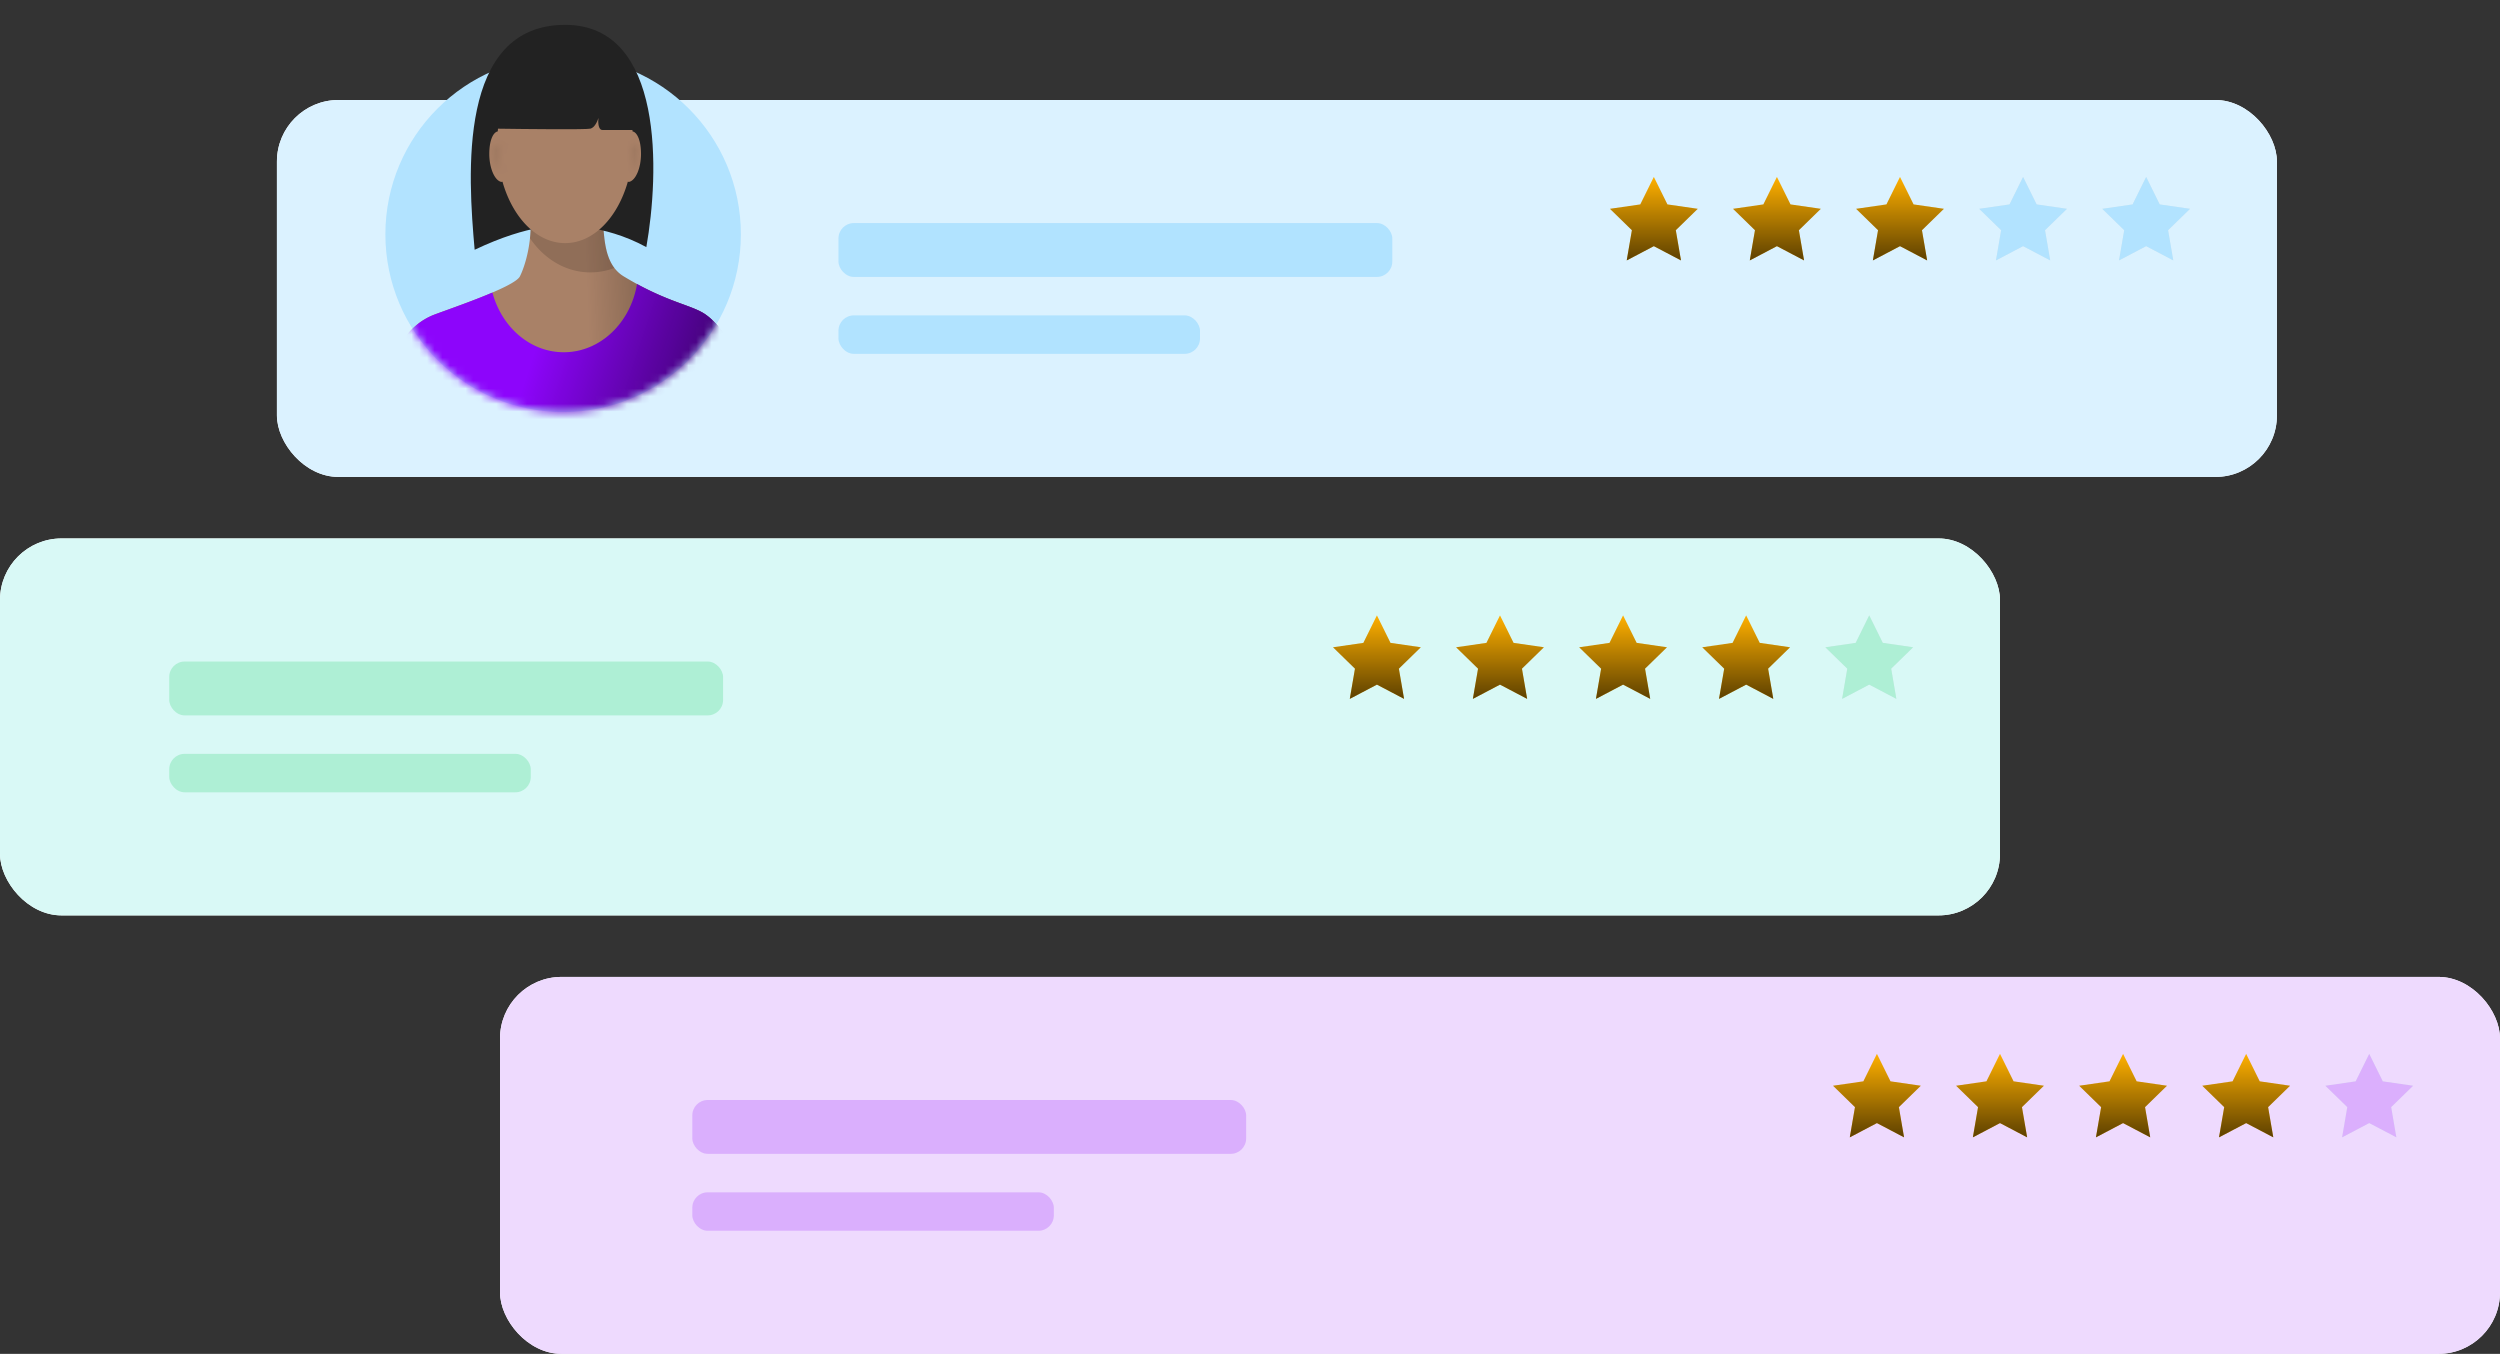 <svg width="325" height="176" viewBox="0 0 325 176" xmlns="http://www.w3.org/2000/svg" xmlns:xlink="http://www.w3.org/1999/xlink">
  <rect x="0" y="0" width="325" height="176" fill="#333333" stroke="none"/>
  <defs>
    <linearGradient x1="50%" y1="0%" x2="50%" y2="110.557%" id="a">
      <stop stop-opacity="0" offset="0%"/>
      <stop offset="100%"/>
    </linearGradient>
    <linearGradient x1="142.354%" y1="34.772%" x2="56.47%" y2="37.431%" id="d">
      <stop offset="0%"/>
      <stop stop-opacity="0" offset="100%"/>
    </linearGradient>
    <linearGradient x1="116.472%" y1="63.816%" x2="38.823%" y2="50.149%" id="e">
      <stop offset="0%"/>
      <stop stop-opacity="0" offset="100%"/>
    </linearGradient>
    <linearGradient x1="50%" y1="0%" x2="50%" y2="110.558%" id="j">
      <stop stop-opacity="0" offset="0%"/>
      <stop offset="100%"/>
    </linearGradient>
    <path d="M46.314 30.46c0 12.76-10.345 23.106-23.107 23.106C10.445 53.566.1 43.221.1 30.459.1 17.698.1 0 23.207 0s23.107 17.698 23.107 30.46z" id="b"/>
    <path d="M.948.455c1.21 1.384 0 4.153 0 4.153s.58-2.076 0-4.153z" id="f"/>
    <path d="M1.184.455c-1.212 1.384 0 4.153 0 4.153s-.58-2.076 0-4.153z" id="h"/>
  </defs>
  <g fill="none" fill-rule="evenodd">
    <rect fill="#FFF" fill-rule="nonzero" x="36" y="13" width="260" height="49" rx="8"/>
    <rect fill="#DBF2FF" fill-rule="nonzero" x="36" y="13" width="260" height="49" rx="8"/>
    <rect fill="#0EA8FE" fill-rule="nonzero" opacity=".2" x="109" y="29" width="72" height="7" rx="2"/>
    <rect fill="#0EA8FE" fill-rule="nonzero" opacity=".2" x="109" y="41" width="47" height="5" rx="2"/>
    <path fill="#FFB000" fill-rule="nonzero" d="M215 23l1.763 3.573 3.943.573-2.853 2.781.674 3.927L215 32l-3.527 1.854.674-3.927-2.853-2.781 3.943-.573z"/>
    <path fill-opacity=".7" fill="url(#a)" fill-rule="nonzero" style="mix-blend-mode:overlay" d="M215 23l1.763 3.573 3.943.573-2.853 2.781.674 3.927L215 32l-3.527 1.854.674-3.927-2.853-2.781 3.943-.573z"/>
    <path fill="#FFB000" fill-rule="nonzero" d="M231 23l1.763 3.573 3.943.573-2.853 2.781.674 3.927L231 32l-3.527 1.854.674-3.927-2.853-2.781 3.943-.573z"/>
    <path fill-opacity=".7" fill="url(#a)" fill-rule="nonzero" style="mix-blend-mode:overlay" d="M231 23l1.763 3.573 3.943.573-2.853 2.781.674 3.927L231 32l-3.527 1.854.674-3.927-2.853-2.781 3.943-.573z"/>
    <path fill="#FFB000" fill-rule="nonzero" d="M247 23l1.763 3.573 3.943.573-2.853 2.781.674 3.927L247 32l-3.527 1.854.674-3.927-2.853-2.781 3.943-.573z"/>
    <path fill-opacity=".7" fill="url(#a)" fill-rule="nonzero" style="mix-blend-mode:overlay" d="M247 23l1.763 3.573 3.943.573-2.853 2.781.674 3.927L247 32l-3.527 1.854.674-3.927-2.853-2.781 3.943-.573z"/>
    <path fill="#DAE8EF" fill-rule="nonzero" d="M263 23l1.763 3.573 3.943.573-2.853 2.781.674 3.927L263 32l-3.527 1.854.674-3.927-2.853-2.781 3.943-.573z"/>
    <path fill="#B2E3FF" fill-rule="nonzero" d="M263 23l1.763 3.573 3.943.573-2.853 2.781.674 3.927L263 32l-3.527 1.854.674-3.927-2.853-2.781 3.943-.573z"/>
    <path fill="#DAE8EF" fill-rule="nonzero" d="M279 23l1.763 3.573 3.943.573-2.853 2.781.674 3.927L279 32l-3.527 1.854.674-3.927-2.853-2.781 3.943-.573z"/>
    <path fill="#B2E3FF" fill-rule="nonzero" d="M279 23l1.763 3.573 3.943.573-2.853 2.781.674 3.927L279 32l-3.527 1.854.674-3.927-2.853-2.781 3.943-.573z"/>
    <circle fill="#B2E3FF" fill-rule="nonzero" cx="73.207" cy="30.459" r="23.107"/>
    <g transform="translate(50)">
      <mask id="c" fill="#fff">
        <use xlink:href="#b"/>
      </mask>
      <g mask="url(#c)">
        <path d="M6.341 40.948a8.3 8.3 0 00-5.19 7.786l4.152 5.71 4.325 4.498 14.707 1.557 16.436-.865 5.018-11.592c0-1.73-1.384-5.19-3.98-7.094-1.819-1.334-5.017-1.557-10.727-5.017-2.668-1.617-2.48-5.306-2.768-7.613-3.056-1.096-9.481-2.63-9.343 0 .173 3.287-.692 6.228-1.384 7.613-.692 1.384-8.997 4.152-11.246 5.017z" fill="#A98167" fill-rule="nonzero"/>
        <path d="M5.341 37.948a8.3 8.3 0 00-5.19 7.786l4.152 5.71 4.325 4.498 14.707 1.557 16.436-.865 5.018-11.592c0-1.73-1.384-5.19-3.98-7.094-1.819-1.334-5.017-1.557-10.727-5.017-2.668-1.617-2.48-5.306-2.768-7.613-3.056-1.096-9.481-2.63-9.343 0 .173 3.287-.692 6.228-1.384 7.613-.692 1.384-8.997 4.152-11.246 5.017z" fill="url(#d)" fill-rule="nonzero" style="mix-blend-mode:overlay" transform="translate(1 3)"/>
        <path d="M18.9 30.967c.087-.838.12-1.73.071-2.65-.138-2.63 6.287-1.095 9.343 0 .047.378.082.791.118 1.227.144 1.734.317 3.815 1.436 5.29a8.69 8.69 0 01-3.112.577c-3.182 0-6.018-1.736-7.856-4.444z" fill="#000" opacity=".15"/>
        <path d="M32.816 36.928c-.847 5.047-4.787 8.865-9.52 8.865-4.382 0-8.084-3.273-9.282-7.763-1.963.841-4.327 1.698-6.017 2.31-.688.249-1.264.457-1.656.608a8.3 8.3 0 00-5.19 7.786l4.151 5.71 4.326 4.498 14.706 1.557 16.437-.865 5.017-11.592c0-1.73-1.384-5.19-3.979-7.094-.748-.549-1.73-.91-3.024-1.385-1.518-.558-3.465-1.273-5.969-2.635z" fill="#8D05FB"/>
        <path d="M31.816 33.928c-.847 5.047-4.787 8.865-9.52 8.865-4.382 0-8.084-3.273-9.282-7.763-1.963.841-4.327 1.698-6.017 2.31-.688.249-1.264.457-1.656.608a8.3 8.3 0 00-5.19 7.786l4.152 5.71 4.325 4.498 14.706 1.557 16.437-.865 5.017-11.592c0-1.73-1.384-5.19-3.979-7.094-.748-.549-1.73-.91-3.024-1.385-1.518-.558-3.465-1.273-5.969-2.635z" fill-opacity=".8" fill="url(#e)" style="mix-blend-mode:overlay" transform="translate(1 3)"/>
        <path d="M34.024 32.124c-5.71-3.114-11.073-2.768-11.073-2.768s-3.98-.346-11.246 3.114C10.84 22.781 9.456 3.23 23.47 3.23c12.977 0 12.227 19.436 10.554 28.894z" fill="#222" fill-rule="nonzero"/>
        <path d="M31.619 23.617c-1.33 4.69-4.477 7.988-8.149 7.988-3.671 0-6.82-3.297-8.148-7.988a.419.419 0 01-.157.03c-.865-.174-1.557-1.819-1.557-3.634 0-1.714.483-2.814 1.1-2.93.52-6.438 4.245-11.43 8.762-11.43 4.518 0 8.242 4.992 8.762 11.43.617.117 1.1 1.216 1.1 2.93 0 1.815-.692 3.46-1.557 3.633a.418.418 0 01-.157-.03z" fill="#A98167"/>
        <path d="M26.757 16.725c-.554.139-8.42.058-12.284 0l-.52-1.21.52-3.634 3.46-5.71 5.883-1.21 4.325.864 3.633 3.98 1.384 7.093h-4.844c-.554 0-.577-1.038-.52-1.557-.114.404-.484 1.246-1.037 1.384z" fill="#222" fill-rule="nonzero"/>
        <g transform="translate(31 18)" opacity=".2">
          <mask id="g" fill="#fff">
            <use xlink:href="#f"/>
          </mask>
          <path d="M.948.455L1.7-.203-.016.725l.964-.27zm0 4.153l-.963-.27 1.879.67-.916-.4zM.195 1.114c.285.325.364.948.222 1.764a6.665 6.665 0 01-.38 1.314c-.002.008-.005.013-.006.015v.001l.917.4.916.4v-.002a.66.66 0 00.006-.014c.004-.008.009-.018.014-.032l.044-.109a8.658 8.658 0 00.459-1.628c.16-.914.24-2.368-.687-3.426L.195 1.114zm.753 3.494l.963.269v-.001-.001l.001-.003.003-.009a7.04 7.04 0 00.028-.113 10.19 10.19 0 00.218-1.347c.08-.85.084-2.02-.25-3.217L-.016.725c.246.88.251 1.785.185 2.492a8.189 8.189 0 01-.183 1.114.273.273 0 01-.002.01v-.002l.964.269z" fill="#000" fill-rule="nonzero" mask="url(#g)"/>
        </g>
        <g transform="translate(14 18)" opacity=".2">
          <mask id="i" fill="#fff">
            <use xlink:href="#h"/>
          </mask>
          <path d="M1.184.455L.43-.203l1.716.928-.963-.27zm0 4.153l.963-.27-1.88.67.917-.4zm.752-3.494c-.285.325-.364.948-.222 1.764a6.653 6.653 0 00.38 1.314l.006.015v.001l-.916.4-.917.4v-.002l-.002-.003-.005-.01a2.312 2.312 0 01-.057-.142 8.658 8.658 0 01-.459-1.628c-.16-.914-.24-2.368.687-3.426l1.505 1.317zm-.752 3.494l-.964.269v-.001-.001l-.001-.003-.002-.009-.007-.026-.022-.087A10.223 10.223 0 01-.03 3.403c-.079-.85-.084-2.02.25-3.217l1.927.539c-.246.88-.251 1.785-.185 2.492a8.245 8.245 0 00.17 1.062l.013.052.002.01v-.002l-.963.269z" fill="#000" fill-rule="nonzero" mask="url(#i)"/>
        </g>
      </g>
    </g>
    <rect fill="#FFF" fill-rule="nonzero" y="70" width="260" height="49" rx="8"/>
    <rect fill="#D9F9F6" fill-rule="nonzero" y="70" width="260" height="49" rx="8"/>
    <rect fill="#00C950" fill-rule="nonzero" opacity=".2" x="22" y="86" width="72" height="7" rx="2"/>
    <rect fill="#00C950" fill-rule="nonzero" opacity=".2" x="22" y="98" width="47" height="5" rx="2"/>
    <path fill="#FFB000" fill-rule="nonzero" d="M179 80l1.763 3.573 3.943.573-2.853 2.781.674 3.927L179 89l-3.527 1.854.674-3.927-2.853-2.781 3.943-.573z"/>
    <path fill-opacity=".7" fill="url(#a)" fill-rule="nonzero" style="mix-blend-mode:overlay" d="M179 80l1.763 3.573 3.943.573-2.853 2.781.674 3.927L179 89l-3.527 1.854.674-3.927-2.853-2.781 3.943-.573z"/>
    <path fill="#FFB000" fill-rule="nonzero" d="M195 80l1.763 3.573 3.943.573-2.853 2.781.674 3.927L195 89l-3.527 1.854.674-3.927-2.853-2.781 3.943-.573z"/>
    <path fill-opacity=".7" fill="url(#a)" fill-rule="nonzero" style="mix-blend-mode:overlay" d="M195 80l1.763 3.573 3.943.573-2.853 2.781.674 3.927L195 89l-3.527 1.854.674-3.927-2.853-2.781 3.943-.573z"/>
    <path fill="#FFB000" fill-rule="nonzero" d="M211 80l1.763 3.573 3.943.573-2.853 2.781.674 3.927L211 89l-3.527 1.854.674-3.927-2.853-2.781 3.943-.573z"/>
    <path fill-opacity=".7" fill="url(#a)" fill-rule="nonzero" style="mix-blend-mode:overlay" d="M211 80l1.763 3.573 3.943.573-2.853 2.781.674 3.927L211 89l-3.527 1.854.674-3.927-2.853-2.781 3.943-.573z"/>
    <path fill="#FFB000" fill-rule="nonzero" d="M227 80l1.763 3.573 3.943.573-2.853 2.781.674 3.927L227 89l-3.527 1.854.674-3.927-2.853-2.781 3.943-.573z"/>
    <path fill-opacity=".7" fill="url(#a)" fill-rule="nonzero" style="mix-blend-mode:overlay" d="M227 80l1.763 3.573 3.943.573-2.853 2.781.674 3.927L227 89l-3.527 1.854.674-3.927-2.853-2.781 3.943-.573z"/>
    <path fill="#DAE8EF" fill-rule="nonzero" d="M243 80l1.763 3.573 3.943.573-2.853 2.781.674 3.927L243 89l-3.527 1.854.674-3.927-2.853-2.781 3.943-.573z"/>
    <path fill="#AEEFD5" fill-rule="nonzero" d="M243 80l1.763 3.573 3.943.573-2.853 2.781.674 3.927L243 89l-3.527 1.854.674-3.927-2.853-2.781 3.943-.573z"/>
    <rect fill="#FFF" fill-rule="nonzero" x="65" y="127" width="260" height="49" rx="8"/>
    <rect fill="#EEDAFE" fill-rule="nonzero" x="65" y="127" width="260" height="49" rx="8"/>
    <rect fill="#8D05FB" fill-rule="nonzero" opacity=".2" x="90" y="143" width="72" height="7" rx="2"/>
    <rect fill="#8D05FB" fill-rule="nonzero" opacity=".2" x="90" y="155" width="47" height="5" rx="2"/>
    <path fill="#FFB000" fill-rule="nonzero" d="M244 137l1.763 3.573 3.943.573-2.853 2.781.674 3.927L244 146l-3.527 1.854.674-3.927-2.853-2.781 3.943-.573z"/>
    <path fill-opacity=".7" fill="url(#j)" fill-rule="nonzero" style="mix-blend-mode:overlay" d="M244 137l1.763 3.573 3.943.573-2.853 2.781.674 3.927L244 146l-3.527 1.854.674-3.927-2.853-2.781 3.943-.573z"/>
    <path fill="#FFB000" fill-rule="nonzero" d="M260 137l1.763 3.573 3.943.573-2.853 2.781.674 3.927L260 146l-3.527 1.854.674-3.927-2.853-2.781 3.943-.573z"/>
    <path fill-opacity=".7" fill="url(#j)" fill-rule="nonzero" style="mix-blend-mode:overlay" d="M260 137l1.763 3.573 3.943.573-2.853 2.781.674 3.927L260 146l-3.527 1.854.674-3.927-2.853-2.781 3.943-.573z"/>
    <path fill="#FFB000" fill-rule="nonzero" d="M276 137l1.763 3.573 3.943.573-2.853 2.781.674 3.927L276 146l-3.527 1.854.674-3.927-2.853-2.781 3.943-.573z"/>
    <path fill-opacity=".7" fill="url(#j)" fill-rule="nonzero" style="mix-blend-mode:overlay" d="M276 137l1.763 3.573 3.943.573-2.853 2.781.674 3.927L276 146l-3.527 1.854.674-3.927-2.853-2.781 3.943-.573z"/>
    <path fill="#FFB000" fill-rule="nonzero" d="M292 137l1.763 3.573 3.943.573-2.853 2.781.674 3.927L292 146l-3.527 1.854.674-3.927-2.853-2.781 3.943-.573z"/>
    <path fill-opacity=".7" fill="url(#j)" fill-rule="nonzero" style="mix-blend-mode:overlay" d="M292 137l1.763 3.573 3.943.573-2.853 2.781.674 3.927L292 146l-3.527 1.854.674-3.927-2.853-2.781 3.943-.573z"/>
    <path fill="#DAE8EF" fill-rule="nonzero" d="M308 137l1.763 3.573 3.943.573-2.853 2.781.674 3.927L308 146l-3.527 1.854.674-3.927-2.853-2.781 3.943-.573z"/>
    <path fill="#DBAFFD" fill-rule="nonzero" d="M308 137l1.763 3.573 3.943.573-2.853 2.781.674 3.927L308 146l-3.527 1.854.674-3.927-2.853-2.781 3.943-.573z"/>
  </g>
</svg>
